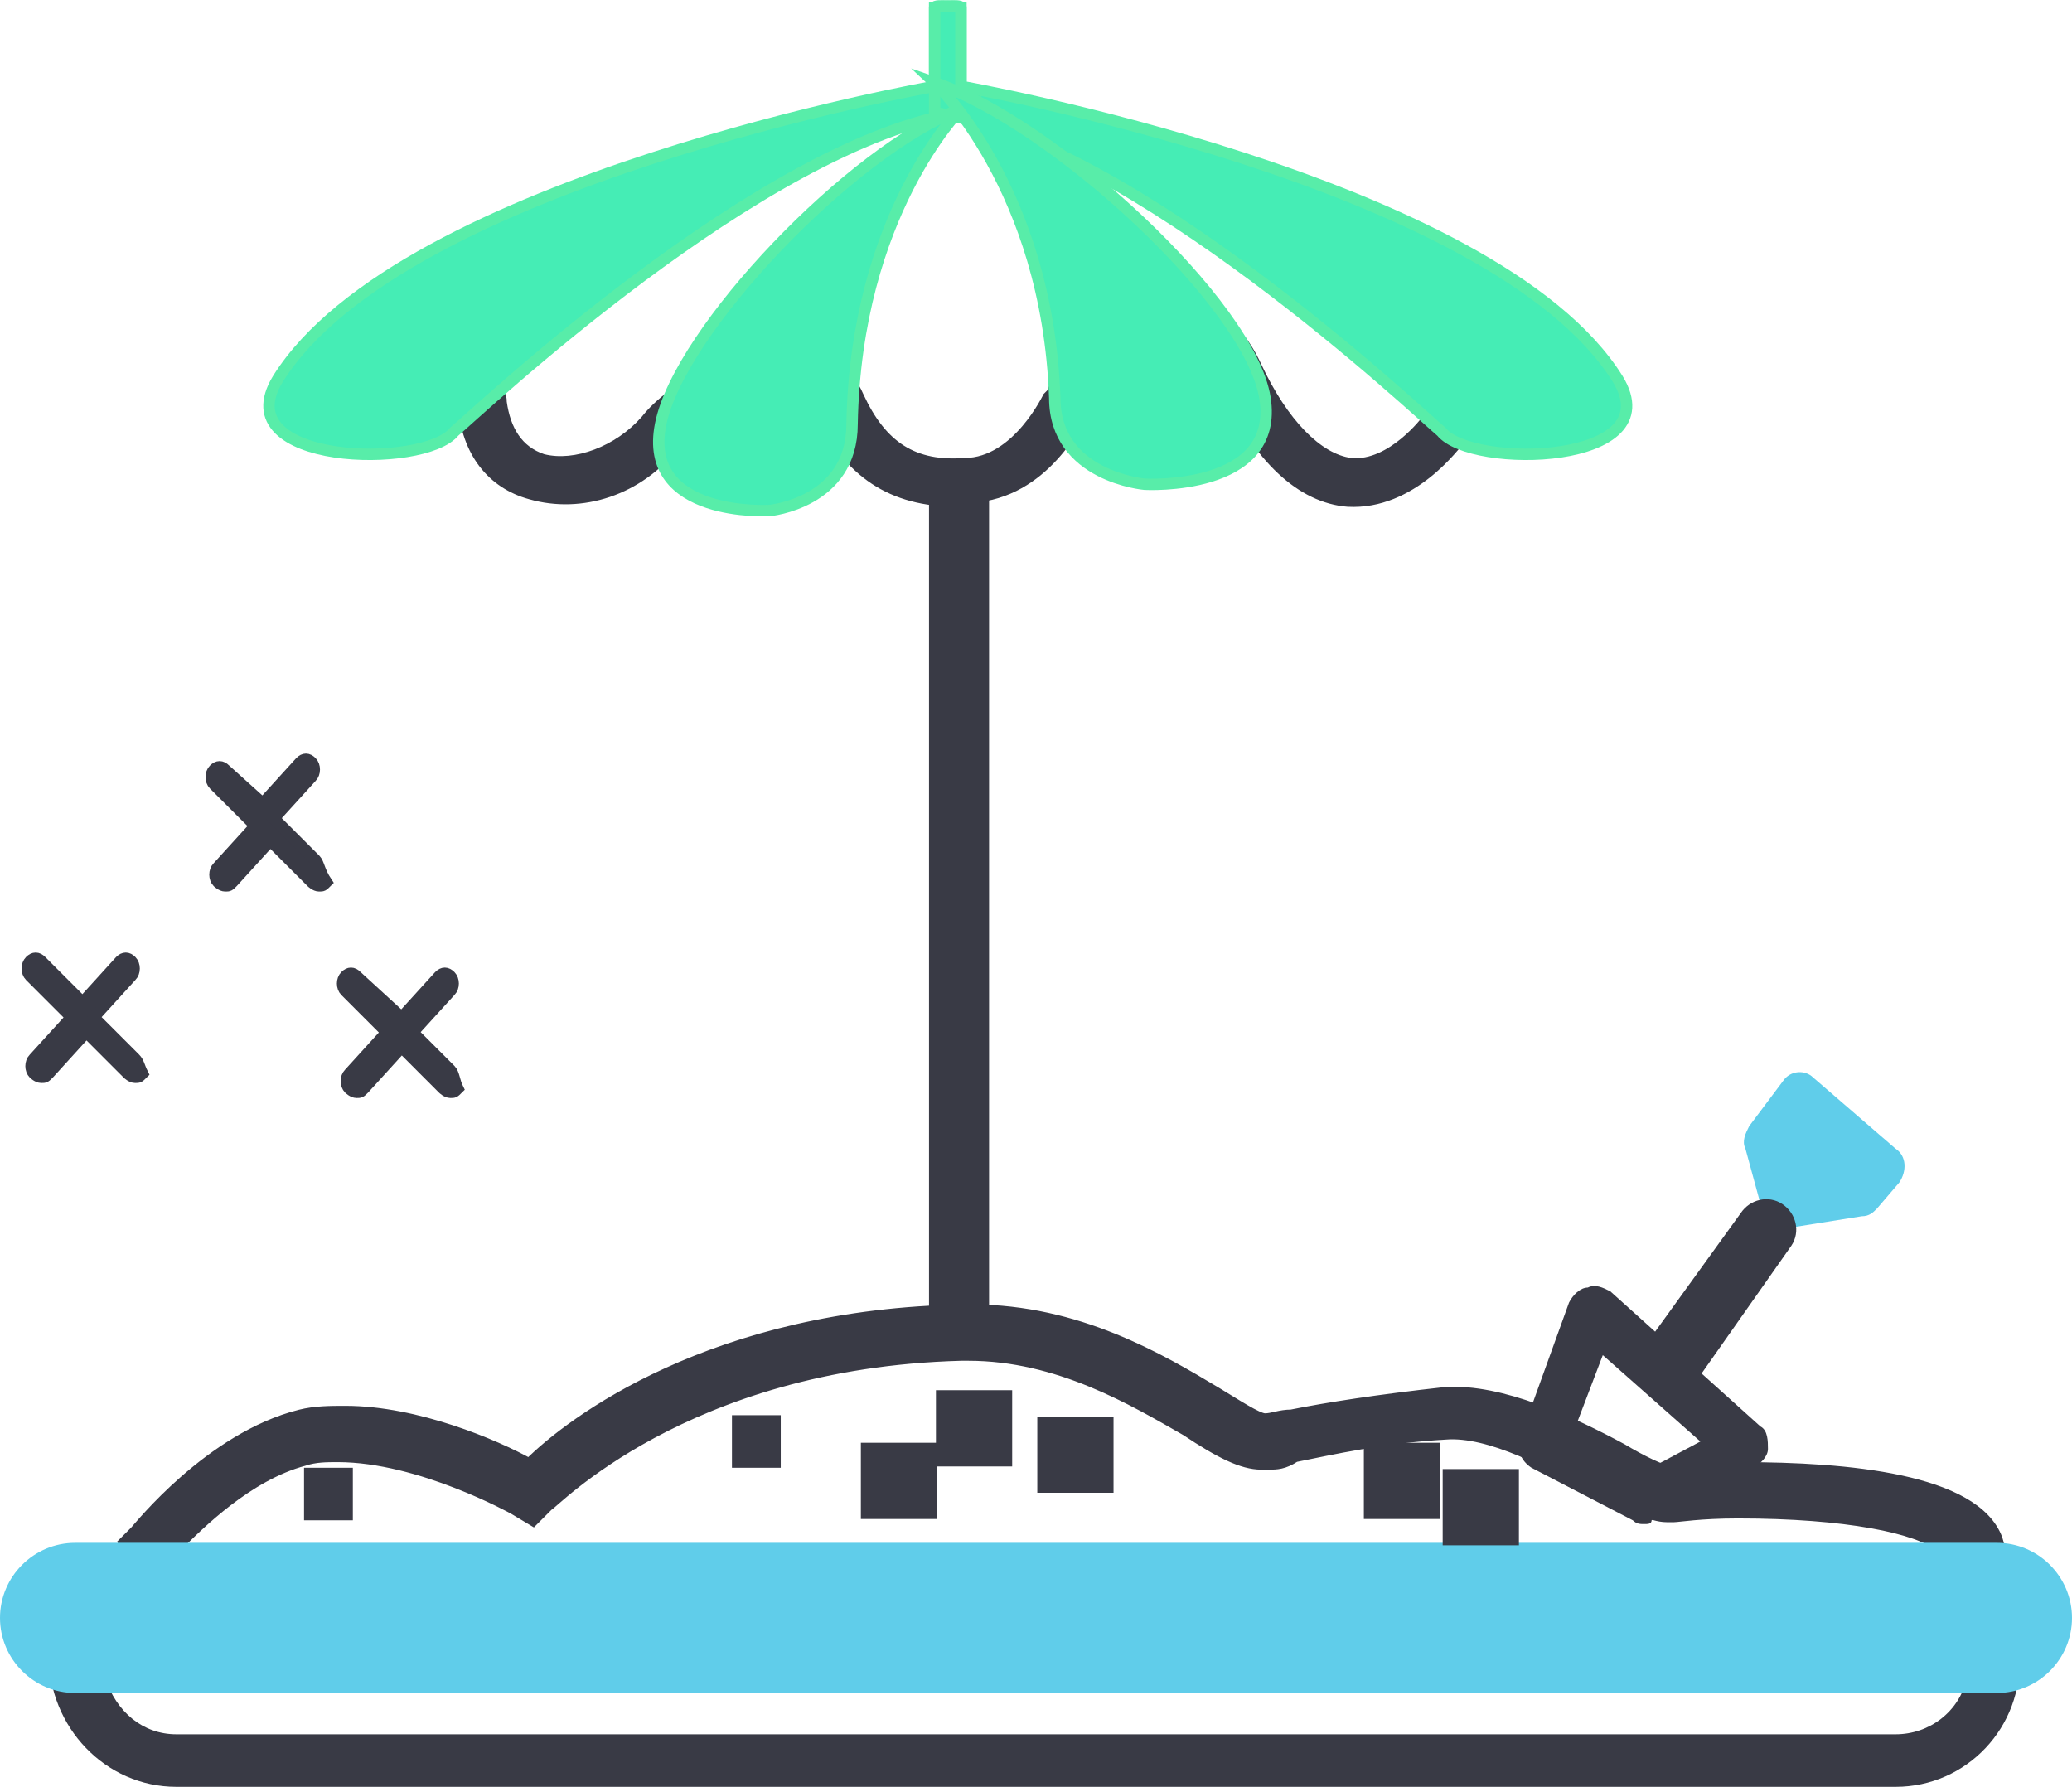 <?xml version="1.0" encoding="utf-8"?>
<!-- Generator: Adobe Illustrator 18.1.0, SVG Export Plug-In . SVG Version: 6.00 Build 0)  -->
<svg version="1.1" id="Слой_1__x28_копия2_x29_"
	 xmlns="http://www.w3.org/2000/svg" xmlns:xlink="http://www.w3.org/1999/xlink" x="0px" y="0px" viewBox="0 0 55.2 47.6"
	 enable-background="new 0 0 55.2 47.6" xml:space="preserve">
<path fill="#393A45" stroke="#393A45" stroke-width="0.3" stroke-miterlimit="10" d="M8.4,22.9l-1.1-1.1l1-1.1
	c0.1-0.1,0.1-0.3,0-0.4c-0.1-0.1-0.2-0.1-0.3,0l-1,1.1L6,20.5c-0.1-0.1-0.2-0.1-0.3,0s-0.1,0.3,0,0.4l1.1,1.1l-1,1.1
	c-0.1,0.1-0.1,0.3,0,0.4c0,0,0.1,0.1,0.2,0.1c0.1,0,0.1,0,0.2-0.1l1-1.1l1.1,1.1c0,0,0.1,0.1,0.2,0.1c0.1,0,0.1,0,0.2-0.1
	C8.5,23.2,8.5,23,8.4,22.9z"/>
<path fill="#393A45" stroke="#393A45" stroke-width="0.3" stroke-miterlimit="10" d="M12,28.5L11,27.5l1-1.1c0.1-0.1,0.1-0.3,0-0.4
	c-0.1-0.1-0.2-0.1-0.3,0l-1,1.1L9.5,26c-0.1-0.1-0.2-0.1-0.3,0s-0.1,0.3,0,0.4l1.1,1.1l-1,1.1c-0.1,0.1-0.1,0.3,0,0.4
	c0,0,0.1,0.1,0.2,0.1c0.1,0,0.1,0,0.2-0.1l1-1.1l1.1,1.1c0,0,0.1,0.1,0.2,0.1c0.1,0,0.1,0,0.2-0.1C12.1,28.8,12.1,28.6,12,28.5z"/>
<path fill="#393A45" stroke="#393A45" stroke-width="0.3" stroke-miterlimit="10" d="M3.6,28.2l-1.1-1.1l1-1.1
	c0.1-0.1,0.1-0.3,0-0.4c-0.1-0.1-0.2-0.1-0.3,0l-1,1.1l-1.1-1.1c-0.1-0.1-0.2-0.1-0.3,0s-0.1,0.3,0,0.4l1.1,1.1l-1,1.1
	c-0.1,0.1-0.1,0.3,0,0.4c0,0,0.1,0.1,0.2,0.1c0.1,0,0.1,0,0.2-0.1l1-1.1l1.1,1.1c0,0,0.1,0.1,0.2,0.1c0.1,0,0.1,0,0.2-0.1
	C3.7,28.4,3.7,28.3,3.6,28.2z"/>
<g>
	<path fill="#393A45" d="M43.8,40.6c-0.1,0-0.2,0-0.3-0.1l-2.7-1.4c-0.3-0.2-0.4-0.5-0.3-0.8l1.3-3.6c0.1-0.2,0.3-0.4,0.5-0.4
		c0.2-0.1,0.4,0,0.6,0.1l4,3.6c0.2,0.1,0.2,0.4,0.2,0.6c0,0.2-0.2,0.4-0.4,0.5l-2.7,1.4C44,40.6,43.9,40.6,43.8,40.6z M41.9,38.2
		l1.9,1l1.5-0.8l-2.6-2.3L41.9,38.2z"/>
</g>
<g>
	<path fill="#393A45" stroke="#393A45" stroke-width="0.3" stroke-miterlimit="10" d="M30.1,43.7c-12.3,0-25.3-0.4-25.4-0.4l-0.4,0
		l-1-2.2l0.3-0.3c0.1-0.1,2-2.5,4.4-3.1c0.4-0.1,0.8-0.1,1.2-0.1c1.9,0,4,0.9,4.9,1.4c1.1-1.1,4.9-4,11.6-4.1l0.2,0
		c2.8,0,5,1.3,6.5,2.2c0.5,0.3,1.1,0.7,1.3,0.7c0.2,0,0.4-0.1,0.7-0.1c1-0.2,2.3-0.4,4.1-0.6c1.5-0.1,3.4,0.8,4.7,1.5
		c0.5,0.3,1.1,0.6,1.3,0.6c0.4-0.1,1.3-0.1,1.9-0.1c2.8,0,6.2,0.3,6.8,1.9c0.1,0.3,0.1,0.6-0.1,0.9C52.7,42.5,51.8,43.7,30.1,43.7z
		 M5.1,42c2.3,0.1,13.9,0.4,25,0.4c16.5,0,20.6-0.8,21.6-1.2c-0.6-0.5-2.5-0.9-5.4-0.9c-1,0-1.6,0.1-1.7,0.1l-0.2,0
		c-0.4,0-1-0.3-1.9-0.8c-1.2-0.6-2.8-1.5-4-1.4c-1.7,0.1-3,0.4-4,0.6C34.2,39,34,39,33.8,39l-0.2,0c-0.5,0-1.1-0.3-2-0.9
		c-1.4-0.8-3.4-2-5.8-2l-0.2,0c-7.4,0.2-10.9,4-11,4l-0.4,0.4l-0.5-0.3c0,0-2.5-1.4-4.7-1.4c-0.3,0-0.6,0-0.9,0.1
		c-1.5,0.4-2.8,1.7-3.4,2.3L5.1,42z"/>
</g>
<g>
	<path fill="#393A45" d="M50.5,47.6H4.7c-1.9,0-3.4-1.6-3.4-3.5v-0.7h52.5v0.7C53.9,46,52.4,47.6,50.5,47.6z M2.8,44.7
		c0.3,0.9,1,1.5,1.9,1.5h45.8c0.9,0,1.7-0.6,1.9-1.5H2.8z"/>
</g>
<path fill="#60CDEA" d="M53.2,45.1H2c-1.1,0-2-0.9-2-2v0c0-1.1,0.9-2,2-2H4h49.2c1.1,0,2,0.9,2,2v0C55.2,44.2,54.3,45.1,53.2,45.1z"
	/>
<rect x="25.6" y="37.7" fill="none" stroke="#393A45" stroke-width="1.331" stroke-linecap="round" stroke-miterlimit="10" width="0.7" height="0.7"/>
<rect x="28.3" y="38.4" fill="none" stroke="#393A45" stroke-width="1.331" stroke-linecap="round" stroke-miterlimit="10" width="0.7" height="0.7"/>
<rect x="23.6" y="39.1" fill="none" stroke="#393A45" stroke-width="1.331" stroke-linecap="round" stroke-miterlimit="10" width="0.7" height="0.7"/>
<rect x="39.1" y="39.8" fill="none" stroke="#393A45" stroke-width="1.331" stroke-linecap="round" stroke-miterlimit="10" width="0.7" height="0.7"/>
<rect x="37" y="39.1" fill="none" stroke="#393A45" stroke-width="1.331" stroke-linecap="round" stroke-miterlimit="10" width="0.7" height="0.7"/>
<rect x="8.1" y="39.1" fill="#393A45" width="1.3" height="1.4"/>
<rect x="19.5" y="37.7" fill="#393A45" width="1.3" height="1.4"/>
<rect x="24.9" y="12.8" fill="#393A45" stroke="#393A45" stroke-width="0.3" stroke-miterlimit="10" width="1.3" height="22.7"/>
<g>
	<path fill="#393A45" d="M25.5,13.5c-1.8,0-3-0.8-3.8-2.5c-0.1-0.3-0.3-0.4-0.6-0.4c-1-0.1-2.5,0.7-3,1.3c-1,1.3-2.6,1.8-4,1.4
		c-1.1-0.3-1.8-1.2-1.9-2.5c0-0.4,0.2-0.7,0.6-0.7c0.4,0,0.7,0.2,0.7,0.6c0.1,0.7,0.4,1.2,1,1.4c0.8,0.2,1.9-0.2,2.6-1
		c0.7-0.9,2.6-2,4.2-1.8c0.8,0.1,1.4,0.5,1.7,1.2c0.6,1.3,1.4,1.8,2.7,1.7c1.3,0,2.1-1.7,2.1-1.7l0.1-0.1C28,10,29.7,7.8,31.5,8
		C32.1,8,33,8.4,33.6,9.7c0.7,1.5,1.6,2.4,2.4,2.5c1,0.1,1.9-1.1,1.9-1.1c0.2-0.3,0.6-0.4,0.9-0.2c0.3,0.2,0.4,0.6,0.2,0.9
		c-0.1,0.1-1.3,1.8-3.1,1.7c-1.3-0.1-2.5-1.2-3.4-3.2c-0.3-0.6-0.6-0.9-1-1c-0.9-0.1-2.1,1.2-2.5,1.7c-0.2,0.4-1.2,2.4-3.3,2.4
		C25.6,13.5,25.5,13.5,25.5,13.5z"/>
</g>
<path fill="#45EDB5" stroke="#58EDA9" stroke-width="0.304" stroke-miterlimit="10" d="M24.9,0.2v2.1c0,0-14.2,2.5-17.5,7.8
	c-1.4,2.3,3.9,2.4,4.7,1.4C12.7,11,20.3,3.8,25.6,3c0,0,0-2.2,0-2.8C25.6,0.1,24.9,0.2,24.9,0.2z"/>
<path fill="#45EDB5" stroke="#58EDA9" stroke-width="0.304" stroke-miterlimit="10" d="M25.6,0.2v2.1c0,0,14.2,2.5,17.5,7.8
	c1.4,2.3-3.9,2.4-4.7,1.4C37.8,11,30.2,3.8,24.9,3c0,0,0-2.2,0-2.8C24.9,0.1,25.6,0.2,25.6,0.2z"/>
<path fill="#45EDB5" stroke="#58EDA9" stroke-width="0.304" stroke-miterlimit="10" d="M25.6,2.9c0,0-2.8,2.8-2.9,8.4
	c0,2.1-2.2,2.3-2.2,2.3s-3.4,0.2-2.9-2.3S22.7,4,25.6,2.9z"/>
<path fill="#45EDB5" stroke="#58EDA9" stroke-width="0.304" stroke-miterlimit="10" d="M24.9,2.2c0,0,3,2.8,3.2,8.4
	c0,2.1,2.4,2.3,2.4,2.3s3.6,0.2,3.2-2.3S28.1,3.3,24.9,2.2z"/>
<path fill="#60CDEA" d="M47.1,32.8l-0.6-2.2c-0.1-0.2,0-0.4,0.1-0.6l0.9-1.2c0.2-0.3,0.6-0.3,0.8-0.1l2.2,1.9
	c0.3,0.2,0.3,0.6,0.1,0.9l-0.6,0.7c-0.1,0.1-0.2,0.2-0.4,0.2L47.1,32.8z"/>
<g>
	<path fill="#393A45" stroke="#393A45" stroke-width="0.3" stroke-miterlimit="10" d="M44.5,37c-0.1,0-0.3,0-0.4-0.1
		c-0.3-0.2-0.4-0.6-0.2-0.9l2.6-3.6c0.2-0.3,0.6-0.4,0.9-0.2c0.3,0.2,0.4,0.6,0.2,0.9L45,36.8C44.9,36.9,44.7,37,44.5,37z"/>
</g>
</svg>
